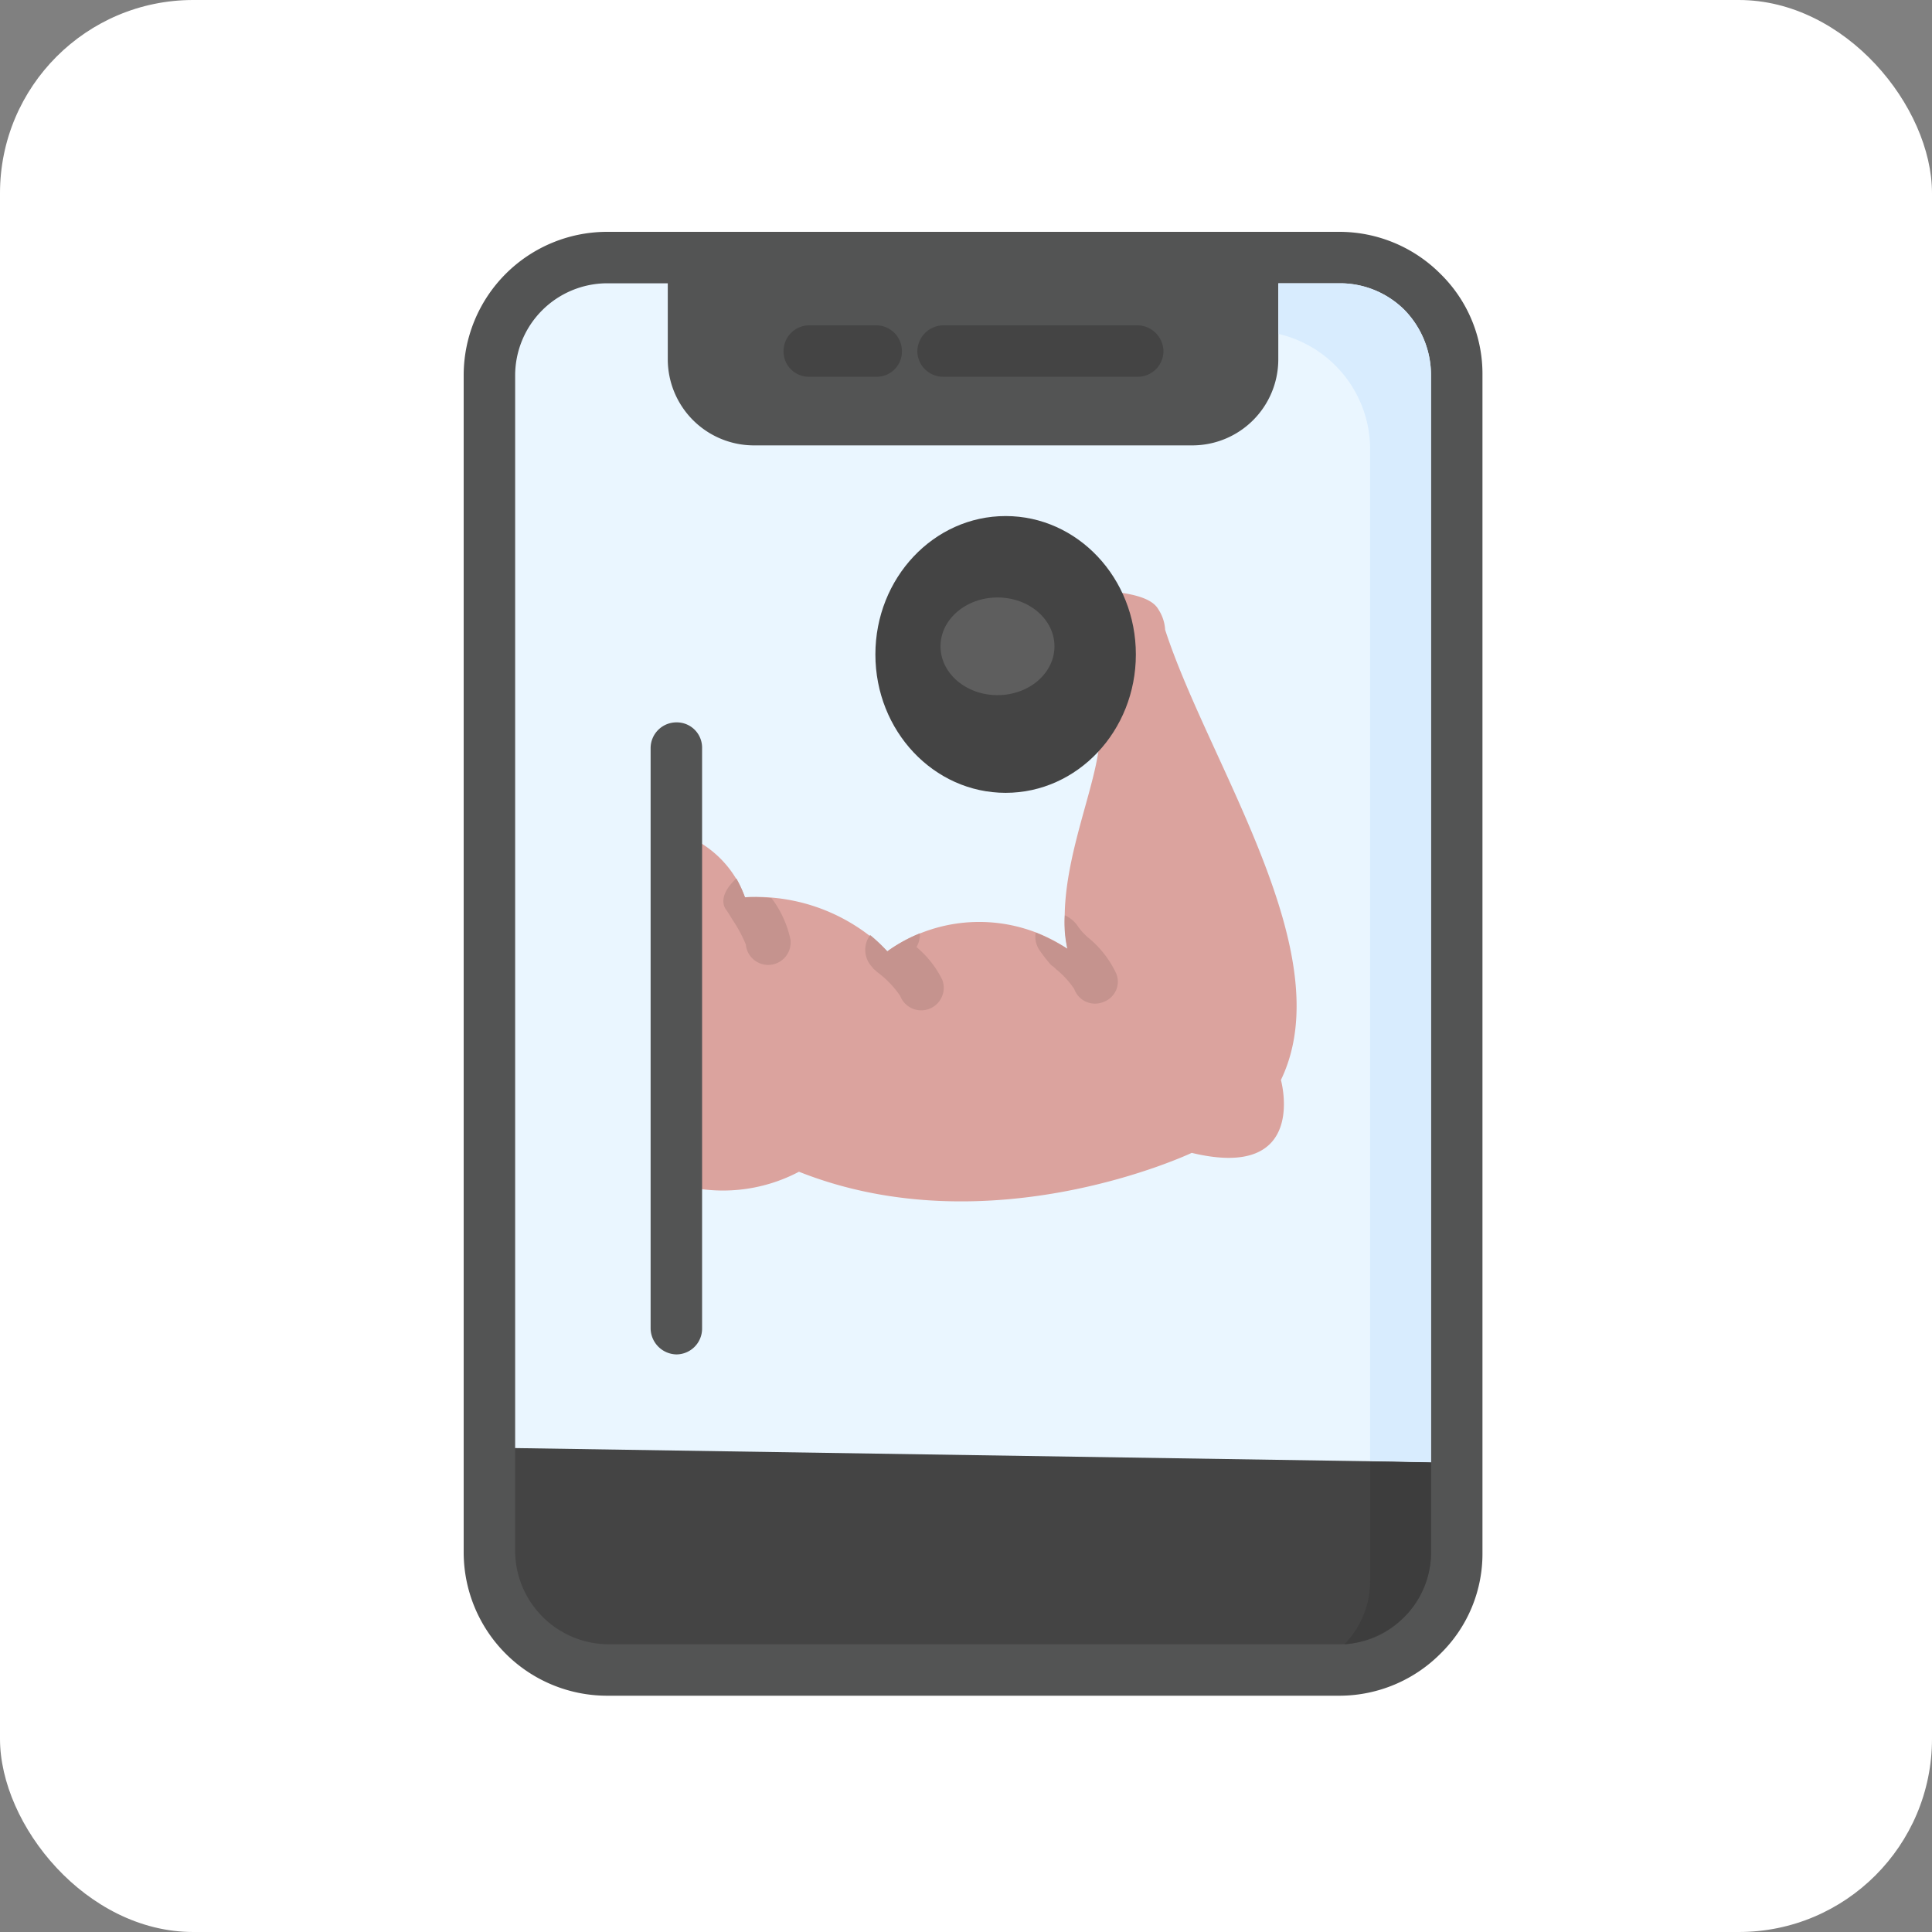 <svg xmlns="http://www.w3.org/2000/svg" width="100" height="100" viewBox="0 0 100 100">
  <rect x="0" y="0" width="100" height="100" fill="#808080" stroke="none"/>
  <g id="Group_162755" data-name="Group 162755" transform="translate(834 692)">
    <rect id="Rectangle_4564" data-name="Rectangle 4564" width="100" height="100" rx="10" transform="translate(-834 -692)" fill="#fff"/>
    <g id="Layer_x0020_1" transform="translate(-1069 -680)">
      <g id="_397274600" transform="translate(259)">
        <path id="Path_2406" data-name="Path 2406" d="M339.069,94.584v-58.5A6.081,6.081,0,0,0,333.032,30H295.081A6.119,6.119,0,0,0,289,36.081v58.5Z" transform="translate(-287.668 -28.668)" fill="#eaf6ff" fill-rule="evenodd"/>
        <path id="Path_2407" data-name="Path 2407" d="M497,30h31.6v5.282a4.452,4.452,0,0,1-4.439,4.439H501.483A4.461,4.461,0,0,1,497,35.282Z" transform="translate(-486.436 -28.668)" fill="#535454" fill-rule="evenodd"/>
        <path id="Path_2408" data-name="Path 2408" d="M633.332,111.663A1.308,1.308,0,0,1,632,110.332,1.335,1.335,0,0,1,633.332,109h3.462a1.335,1.335,0,0,1,1.332,1.332,1.308,1.308,0,0,1-1.332,1.332Zm6.924,0a1.335,1.335,0,0,1-1.332-1.332A1.365,1.365,0,0,1,640.256,109h10.076a1.365,1.365,0,0,1,1.332,1.332,1.335,1.335,0,0,1-1.332,1.332Z" transform="translate(-615.443 -104.162)" fill="#444" fill-rule="evenodd"/>
        <path id="Path_2409" data-name="Path 2409" d="M351.87,1418.755,303,1418v6.17a4.7,4.7,0,0,0,4.705,4.705l39.416.754a4.7,4.7,0,0,0,4.749-4.749Z" transform="translate(-301.047 -1355.059)" fill="#444" fill-rule="evenodd"/>
        <path id="Path_2410" data-name="Path 2410" d="M266.413,0h37.951a7.391,7.391,0,0,1,5.193,2.175,7.235,7.235,0,0,1,2.175,5.238V68.357a7.235,7.235,0,0,1-2.175,5.238,7.391,7.391,0,0,1-5.193,2.175H266.413A7.426,7.426,0,0,1,259,68.357V7.413A7.426,7.426,0,0,1,266.413,0Zm37.951,2.663H266.413a4.774,4.774,0,0,0-4.749,4.749V68.357a4.853,4.853,0,0,0,4.749,4.749h37.951a4.593,4.593,0,0,0,3.329-1.42,4.735,4.735,0,0,0,1.376-3.329V7.413a4.841,4.841,0,0,0-1.376-3.373A4.734,4.734,0,0,0,304.364,2.663Z" transform="translate(-259)" fill="#535454"/>
        <path id="Path_2411" data-name="Path 2411" d="M1213.75,68.567v52.377l3.151.089V64.749a4.84,4.84,0,0,0-1.376-3.373A4.734,4.734,0,0,0,1212.2,60H1209v2.619A6.135,6.135,0,0,1,1213.75,68.567Z" transform="translate(-1166.832 -57.337)" fill="#d8ecfe" fill-rule="evenodd"/>
        <path id="Path_2412" data-name="Path 2412" d="M1287.332,1434v6.17a4.669,4.669,0,0,1-1.332,3.285,4.944,4.944,0,0,0,3.107-1.42,4.735,4.735,0,0,0,1.376-3.329v-4.661Z" transform="translate(-1240.414 -1370.349)" fill="#3d3d3d" fill-rule="evenodd"/>
        <path id="Path_2413" data-name="Path 2413" d="M507,437.438a8.437,8.437,0,0,0,6.347-.621c9.943,3.951,20.329-.977,20.329-.977,6.081,1.465,4.616-3.773,4.616-3.773,3.152-6.525-3.729-16.335-5.992-23.3a2.15,2.15,0,0,0-.355-1.065c-.71-1.243-4.483-.843-6.17-1.332-1.243-.355-1.332-.178-2.086.8-.621.8-1.509,1.687-.977,2.663L524,411.782c-2.352,2.042.311,3.329,1.909,2,1.021-.843,1.642-.355,2.663-1.021,1.465,2.175-2.219,7.768-1.332,12.517a8.186,8.186,0,0,0-9.321.133,9.586,9.586,0,0,0-7.368-2.8A5.455,5.455,0,0,0,507,419.239Z" transform="translate(-495.992 -388.168)" fill="#dba39e" fill-rule="evenodd"/>
        <g id="Group_162752" data-name="Group 162752" transform="translate(13.441 33.468)">
          <path id="Path_2414" data-name="Path 2414" d="M564.307,755.021a8.1,8.1,0,0,0-1.376-.044,6.54,6.54,0,0,0-.444-.977c-.533.488-.843,1.065-.577,1.554.133.178.266.4.4.621a7.13,7.13,0,0,1,.666,1.243,1.162,1.162,0,1,0,2.308-.266A5.421,5.421,0,0,0,564.307,755.021Z" transform="translate(-561.813 -754)" fill="#c5938e" fill-rule="evenodd"/>
          <path id="Path_2415" data-name="Path 2415" d="M730.194,818a7.853,7.853,0,0,0-1.687.932,7.973,7.973,0,0,0-.888-.843,1.288,1.288,0,0,0,.133,1.687c.044.089.044.044.222.222a5.066,5.066,0,0,1,1.2,1.243,1.166,1.166,0,1,0,2.175-.843,5.2,5.2,0,0,0-1.332-1.687A1.3,1.3,0,0,0,730.194,818Z" transform="translate(-720.021 -815.159)" fill="#c5938e" fill-rule="evenodd"/>
          <path id="Path_2416" data-name="Path 2416" d="M927.165,797a5.709,5.709,0,0,0,.133,1.731,11.56,11.56,0,0,0-1.642-.843,1.249,1.249,0,0,0,.178.888,8.238,8.238,0,0,0,.621.8,1.409,1.409,0,0,1,.266.222,4.464,4.464,0,0,1,.932,1.021,1.142,1.142,0,0,0,1.509.666,1.115,1.115,0,0,0,.666-1.465,5.246,5.246,0,0,0-1.509-1.909l-.222-.222a3.376,3.376,0,0,1-.311-.4A1.6,1.6,0,0,0,927.165,797Z" transform="translate(-909.49 -795.091)" fill="#c5938e" fill-rule="evenodd"/>
        </g>
        <ellipse id="Ellipse_28" data-name="Ellipse 28" cx="6.741" cy="7.163" rx="6.741" ry="7.163" transform="translate(21.31 14.711)" fill="#444"/>
        <path id="Path_2417" data-name="Path 2417" d="M477,573.332A1.335,1.335,0,0,1,478.332,572a1.308,1.308,0,0,1,1.332,1.332v30.05a1.335,1.335,0,0,1-1.332,1.332A1.365,1.365,0,0,1,477,603.382Z" transform="translate(-467.324 -546.61)" fill="#535454"/>
        <ellipse id="Ellipse_29" data-name="Ellipse 29" cx="2.949" cy="2.528" rx="2.949" ry="2.528" transform="translate(24.681 18.925)" fill="#5e5e5e"/>
      </g>
    </g>
  </g>
</svg>

